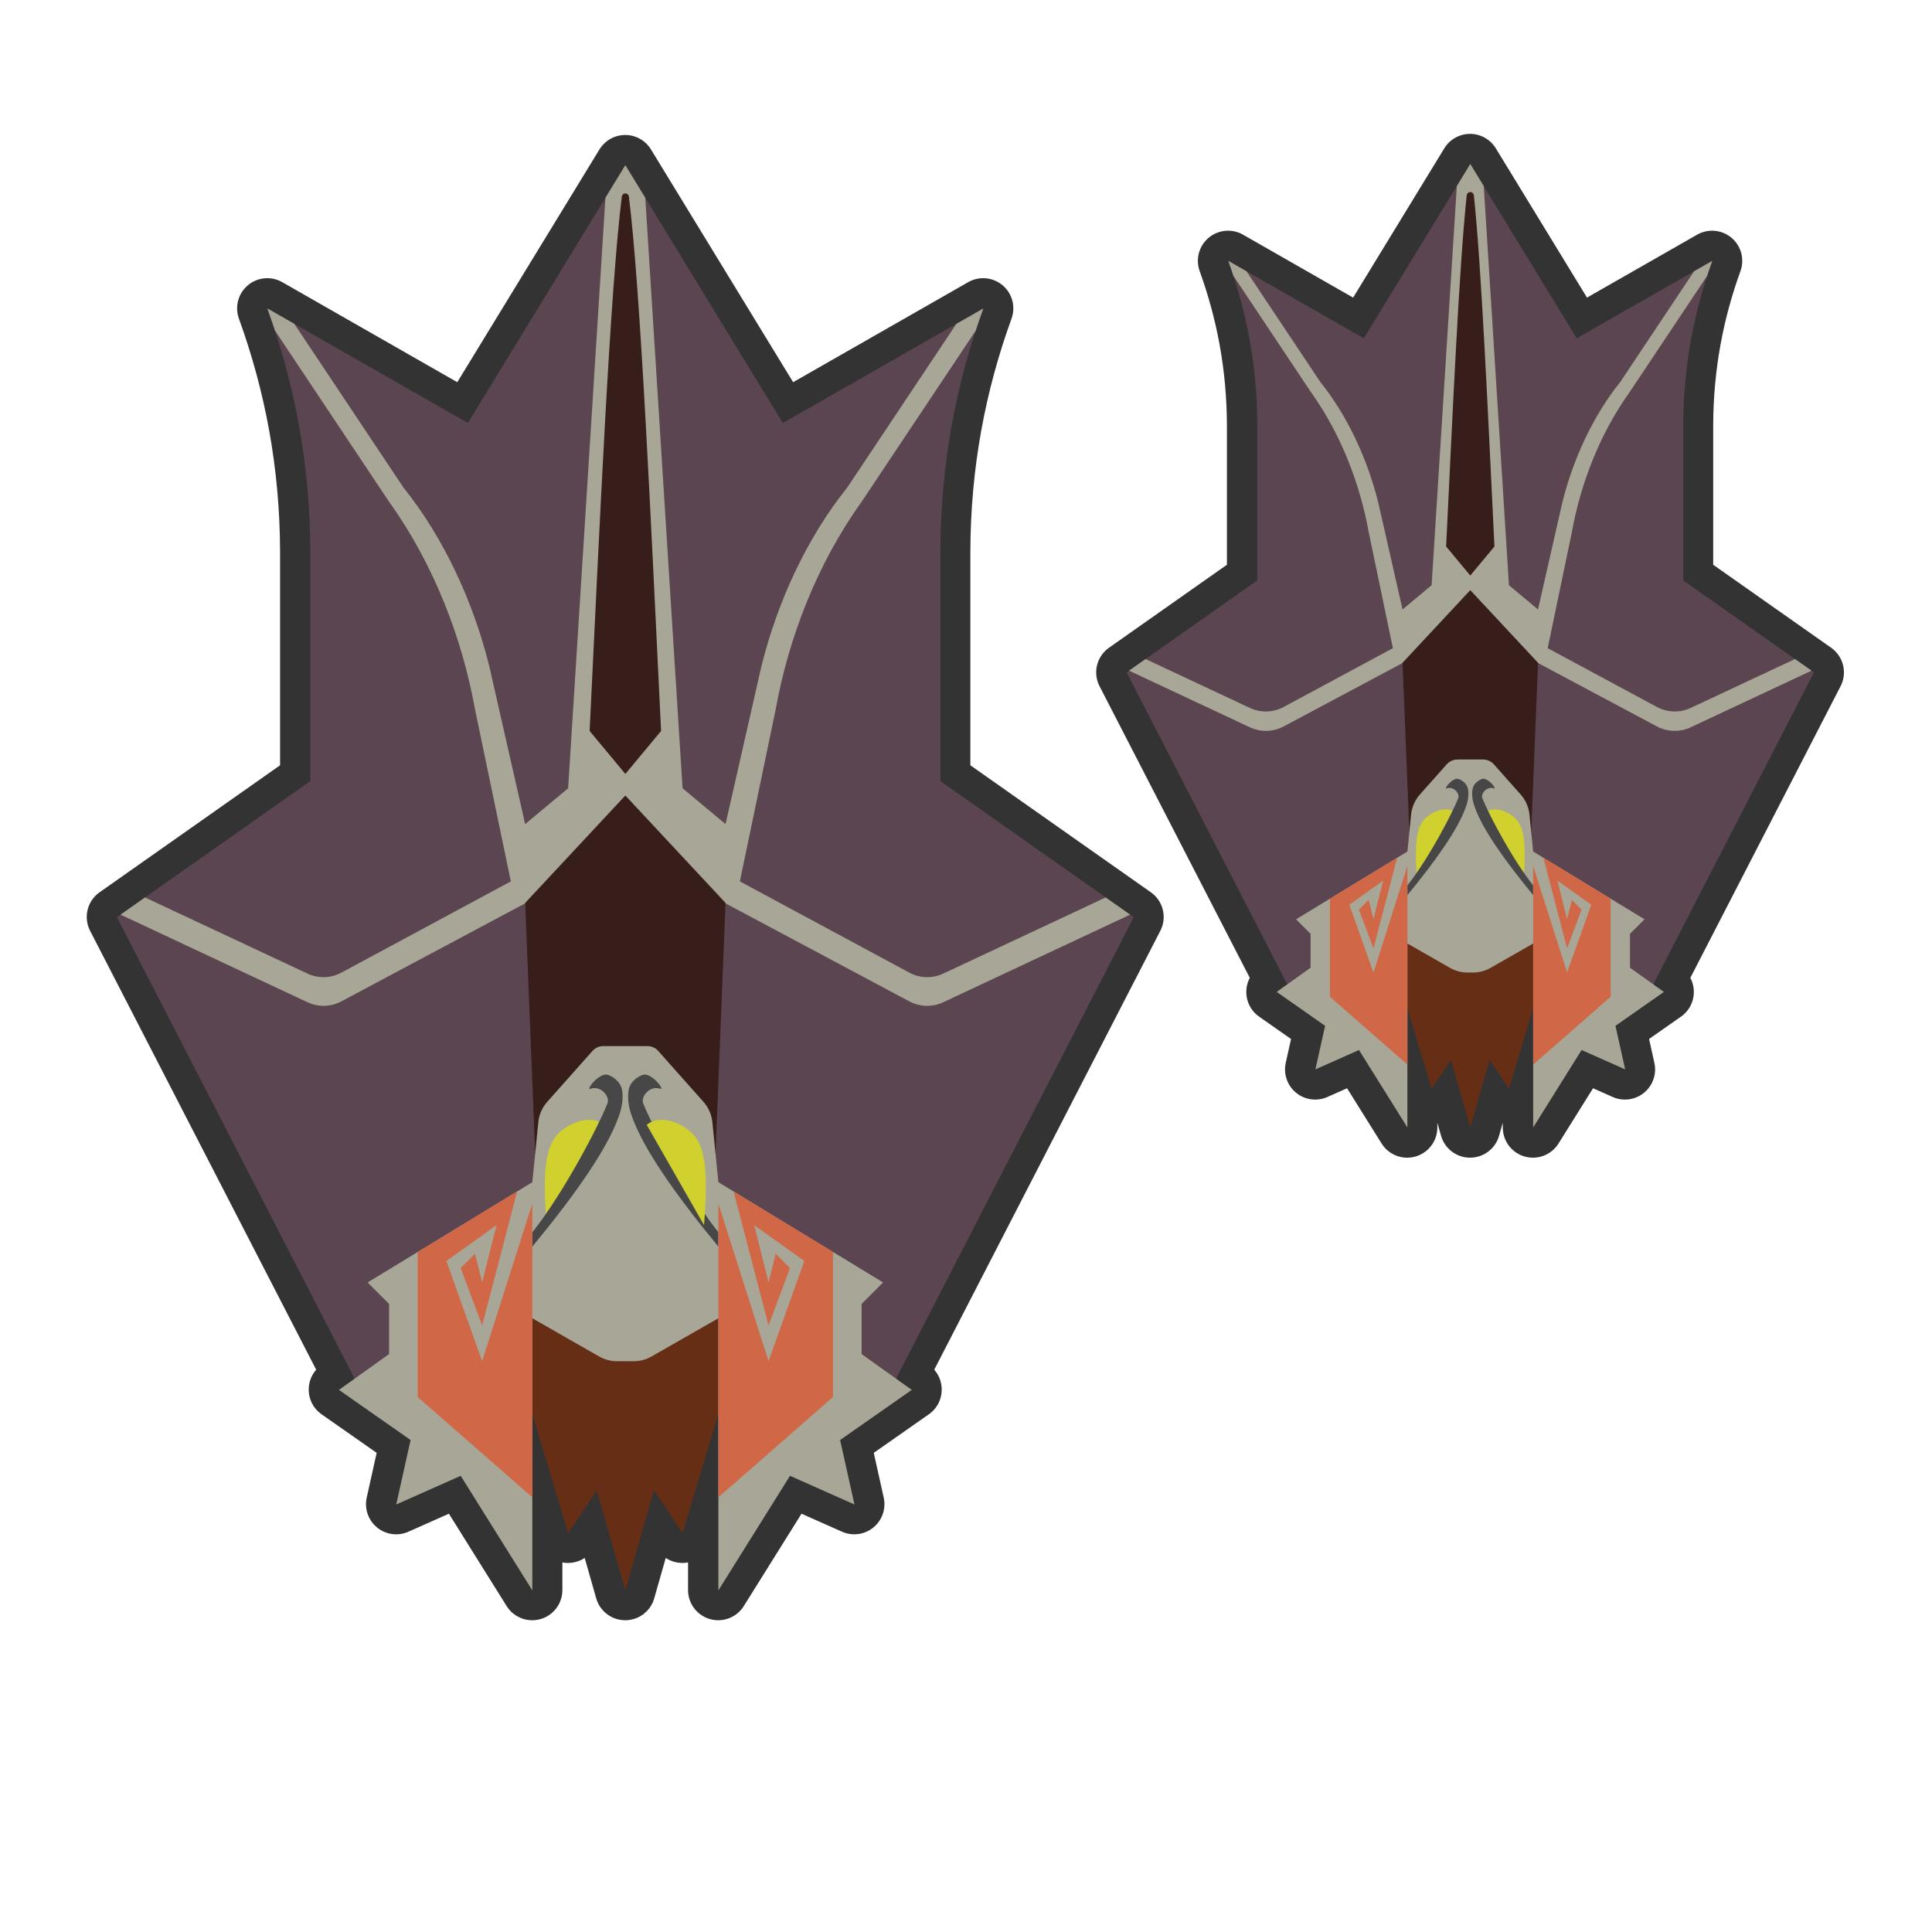 <?xml version="1.0" encoding="UTF-8" standalone="no"?>
<!DOCTYPE svg PUBLIC "-//W3C//DTD SVG 1.1//EN" "http://www.w3.org/Graphics/SVG/1.1/DTD/svg11.dtd">
<svg width="100%" height="100%" viewBox="0 0 256 256" version="1.1" xmlns="http://www.w3.org/2000/svg" xmlns:xlink="http://www.w3.org/1999/xlink" xml:space="preserve" xmlns:serif="http://www.serif.com/" style="fill-rule:evenodd;clip-rule:evenodd;stroke-linecap:round;stroke-linejoin:round;stroke-miterlimit:1.5;">
    <g transform="matrix(0.949,0,0,0.949,4.106,-9.43)">
        <g transform="matrix(1.053,0,0,1.053,-4.325,9.932)">
            <path d="M47.015,182.772L44.933,184.26L54.428,190.906L52.529,199.451L61.074,195.653L70.569,210.845L70.569,187.425L75.316,203.249L79.114,197.552L82.901,210.845L86.688,197.552L90.485,203.249L95.233,187.425L95.233,210.845L104.727,195.653L113.272,199.451L111.374,190.906L120.868,184.26L118.786,182.772L150.301,121.595L124.666,103.556L124.666,73.173C124.694,61.477 126.772,50.806 130.363,40.891L103.778,56.083L82.901,21.902L62.023,56.083L35.439,40.891C39.03,50.806 41.108,61.477 41.135,73.173L41.135,103.556L15.5,121.595L47.015,182.772ZM170.662,130.53L169.254,131.535L175.674,136.029L174.39,141.807L180.168,139.239L186.587,149.511L186.587,133.675L189.797,144.375L192.365,140.523L194.926,149.511L197.487,140.523L200.055,144.375L203.264,133.675L203.264,149.511L209.684,139.239L215.462,141.807L214.178,136.029L220.598,131.535L219.19,130.53L240.5,89.164L223.166,76.966L223.166,56.422C223.185,48.514 224.59,41.298 227.018,34.595L209.042,44.866L194.926,21.755L180.81,44.866L162.834,34.595C165.262,41.298 166.667,48.514 166.686,56.422L166.686,76.966L149.352,89.164L170.662,130.53Z" style="fill:rgb(51,51,51);stroke:rgb(51,51,51);stroke-width:8px;"/>
        </g>
        <g transform="matrix(0.676,0,0,0.676,144.863,10.531)">
            <path d="M69,175.874L96.977,175.874L96.977,136L82.989,121L69,136L69,175.874Z" style="fill:rgb(55,30,26);"/>
            <g transform="matrix(-1,0,0,1,165.977,0)">
                <path d="M82.989,33L104.977,69L132.977,53C129.195,63.442 127.006,74.681 126.977,87L126.977,119L153.977,138L119.977,204L94.977,186L96.977,136L82.989,121L69,136L71,186L46,204L12,138L39,119L39,87C38.971,74.681 36.782,63.442 33,53L61,69L82.989,33Z" style="fill:rgb(91,69,80);"/>
                <clipPath id="_clip1">
                    <path d="M82.989,33L104.977,69L132.977,53C129.195,63.442 127.006,74.681 126.977,87L126.977,119L153.977,138L119.977,204L94.977,186L96.977,136L82.989,121L69,136L71,186L46,204L12,138L39,119L39,87C38.971,74.681 36.782,63.442 33,53L61,69L82.989,33Z"/>
                </clipPath>
                <g clip-path="url(#_clip1)">
                    <g transform="matrix(-1,0,0,1,165.977,0)">
                        <path d="M71,135L94.977,135C94.977,135 113.657,144.963 121.537,149.165C123.702,150.32 126.285,150.387 128.507,149.345C136.829,145.444 156.977,136 156.977,136L156.977,132C156.977,132 136.857,141.431 128.525,145.337C126.293,146.383 123.697,146.311 121.527,145.142C114.456,141.335 98.977,133 98.977,133L103.977,109C105.756,99.119 109.695,88.755 115.977,80L137.977,47L135.977,45L113.977,78C108.357,85.01 104.219,93.926 101.977,103L96.977,125L90.977,120L85.483,33L80.494,33L75,120L69,125L64,103C61.758,93.926 57.62,85.01 52,78L30,45L28,47L50,80C56.282,88.755 60.221,99.119 62,109L67,133C67,133 51.521,141.335 44.45,145.142C42.28,146.311 39.684,146.383 37.452,145.337C29.12,141.431 9,132 9,132L9,136C9,136 29.148,145.444 37.47,149.345C39.692,150.387 42.275,150.32 44.44,149.165C52.32,144.963 71,135 71,135Z" style="fill:rgb(168,166,150);"/>
                    </g>
                </g>
            </g>
            <path d="M82.258,39.417C82.313,39.057 82.624,38.79 82.989,38.79C83.354,38.79 83.664,39.057 83.719,39.417C85.265,53.738 86.625,84.1 87.977,112L82.989,118L78,112C79.352,84.1 80.712,53.738 82.258,39.417Z" style="fill:rgb(55,30,26);"/>
            <path d="M82.989,232L86.977,218L90.977,224L96.977,204L96.977,191L69,191L69,204L75,224L79,218L82.989,232Z" style="fill:rgb(103,46,22);"/>
            <path d="M78.789,199.025C79.906,199.664 81.171,200 82.459,200C82.807,200 83.17,200 83.518,200C84.806,200 86.071,199.664 87.188,199.025C90.161,197.325 95.977,194 95.977,194L95.977,232L105.977,216L114.977,220L112.977,211L122.977,204L115.977,199L115.977,192L118.977,189L95.977,175C95.977,175 95.511,170.343 95.216,167.385C95.061,165.835 94.42,164.373 93.384,163.208C91.726,161.343 89.189,158.488 87.859,156.993C87.298,156.361 86.494,156 85.649,156C84.173,156 81.804,156 80.328,156C79.483,156 78.679,156.361 78.118,156.993C76.788,158.488 74.251,161.343 72.593,163.208C71.557,164.373 70.917,165.835 70.761,167.385C70.466,170.343 70,175 70,175L47,189L50,192L50,199L43,204L53,211L51,220L60,216L70,232L70,194C70,194 75.816,197.325 78.789,199.025Z" style="fill:rgb(168,166,150);"/>
            <clipPath id="_clip2">
                <path d="M78.789,199.025C79.906,199.664 81.171,200 82.459,200C82.807,200 83.17,200 83.518,200C84.806,200 86.071,199.664 87.188,199.025C90.161,197.325 95.977,194 95.977,194L95.977,232L105.977,216L114.977,220L112.977,211L122.977,204L115.977,199L115.977,192L118.977,189L95.977,175C95.977,175 95.511,170.343 95.216,167.385C95.061,165.835 94.42,164.373 93.384,163.208C91.726,161.343 89.189,158.488 87.859,156.993C87.298,156.361 86.494,156 85.649,156C84.173,156 81.804,156 80.328,156C79.483,156 78.679,156.361 78.118,156.993C76.788,158.488 74.251,161.343 72.593,163.208C71.557,164.373 70.917,165.835 70.761,167.385C70.466,170.343 70,175 70,175L47,189L50,192L50,199L43,204L53,211L51,220L60,216L70,232L70,194C70,194 75.816,197.325 78.789,199.025Z"/>
            </clipPath>
            <g clip-path="url(#_clip2)">
                <g>
                    <g>
                        <path d="M72,181C71.597,175.854 71.5,171.333 73,169C74.312,166.959 78.003,165.276 80,167L72,181Z" style="fill:rgb(208,208,47);"/>
                        <path d="M70,182C74.414,176.425 79.161,167.333 80.494,164C80.89,163.011 79.479,161.372 78,162C77.688,161.773 79.435,159.715 80.494,160C81.138,160.173 82.265,160.906 82.5,162C82.751,163.167 82.545,164.606 82,166C80.406,170.396 76.098,176.602 70,184L70,182Z" style="fill:rgb(71,71,71);"/>
                    </g>
                    <g transform="matrix(-1,0,0,1,165.977,0)">
                        <path d="M72,181C71.597,175.854 71.5,171.333 73,169C74.312,166.959 78.003,165.276 80,167L72,181Z" style="fill:rgb(208,208,47);"/>
                        <path d="M70,182C74.414,176.425 79.161,167.333 80.494,164C80.89,163.011 79.479,161.372 78,162C77.688,161.773 79.435,159.715 80.494,160C81.138,160.173 82.265,160.906 82.5,162C82.751,163.167 82.545,164.606 82,166C80.406,170.396 76.098,176.602 70,184L70,182Z" style="fill:rgb(71,71,71);"/>
                    </g>
                </g>
                <path d="M70,178L62.994,200L58,186L65,181L62.994,189L62,185L60,187L62.994,195L69,172L54,181L54,205L70,219L70,178ZM95.977,178L102.983,200L107.977,186L100.977,181L102.983,189L103.977,185L105.977,187L102.983,195L96.977,172L111.977,181L111.977,205L95.977,219L95.977,178Z" style="fill:rgb(208,103,70);"/>
            </g>
        </g>
        <g>
            <path d="M69,175L96.977,175L96.977,136L82.989,121L69,136L69,175Z" style="fill:rgb(55,30,26);"/>
            <g transform="matrix(-1,0,0,1,165.977,0)">
                <path d="M82.989,33L104.977,69L132.977,53C129.195,63.442 127.006,74.681 126.977,87L126.977,119L153.977,138L119.977,204L94.977,186L96.977,136L82.989,121L69,136L71,186L46,204L12,138L39,119L39,87C38.971,74.681 36.782,63.442 33,53L61,69L82.989,33Z" style="fill:rgb(91,69,80);"/>
                <clipPath id="_clip3">
                    <path d="M82.989,33L104.977,69L132.977,53C129.195,63.442 127.006,74.681 126.977,87L126.977,119L153.977,138L119.977,204L94.977,186L96.977,136L82.989,121L69,136L71,186L46,204L12,138L39,119L39,87C38.971,74.681 36.782,63.442 33,53L61,69L82.989,33Z"/>
                </clipPath>
                <g clip-path="url(#_clip3)">
                    <g transform="matrix(-1,0,0,1,165.977,0)">
                        <path d="M71,135L94.977,135C94.977,135 115.605,146.002 122.651,149.759C124.115,150.54 125.862,150.585 127.364,149.881C134.788,146.401 156.977,136 156.977,136L156.977,132C156.977,132 134.812,142.39 127.376,145.875C125.867,146.583 124.112,146.534 122.644,145.744C116.26,142.306 98.977,133 98.977,133L103.977,109C105.756,99.119 109.695,88.755 115.977,80L137.977,47L135.977,45L113.977,78C108.357,85.01 104.219,93.926 101.977,103L96.977,125L90.977,120L85.483,33L80.494,33L75,120L69,125L64,103C61.758,93.926 57.62,85.01 52,78L30,45L28,47L50,80C56.282,88.755 60.221,99.119 62,109L67,133C67,133 49.717,142.306 43.333,145.744C41.865,146.534 40.11,146.583 38.601,145.875C31.165,142.39 9,132 9,132L9,136C9,136 31.189,146.401 38.613,149.881C40.115,150.585 41.862,150.54 43.326,149.759C50.372,146.002 71,135 71,135Z" style="fill:rgb(168,166,150);"/>
                    </g>
                </g>
            </g>
            <path d="M82.496,37.36C82.535,37.118 82.744,36.94 82.989,36.94C83.234,36.94 83.443,37.118 83.482,37.36C85.127,50.645 86.556,82.682 87.977,112L82.989,118L78,112C79.421,82.682 80.85,50.645 82.496,37.36Z" style="fill:rgb(55,30,26);"/>
            <path d="M82.989,232L86.977,218L90.977,224L96.977,204L96.977,191L69,191L69,204L75,224L79,218L82.989,232Z" style="fill:rgb(103,46,22);"/>
            <path d="M79.341,199.341C80.097,199.773 80.952,200 81.823,200C82.544,200 83.433,200 84.154,200C85.025,200 85.88,199.773 86.636,199.341C89.362,197.782 95.977,194 95.977,194L95.977,232L105.977,216L114.977,220L112.977,211L122.977,204L115.977,199L115.977,192L118.977,189L95.977,175C95.977,175 95.421,169.442 95.138,166.613C95.033,165.564 94.6,164.576 93.9,163.789C92.192,161.867 88.917,158.182 87.574,156.671C87.194,156.244 86.65,156 86.079,156C84.544,156 81.433,156 79.898,156C79.327,156 78.783,156.244 78.403,156.671C77.06,158.182 73.785,161.867 72.077,163.789C71.377,164.576 70.944,165.564 70.839,166.613C70.556,169.442 70,175 70,175L47,189L50,192L50,199L43,204L53,211L51,220L60,216L70,232L70,194C70,194 76.615,197.782 79.341,199.341Z" style="fill:rgb(168,166,150);"/>
            <clipPath id="_clip4">
                <path d="M79.341,199.341C80.097,199.773 80.952,200 81.823,200C82.544,200 83.433,200 84.154,200C85.025,200 85.88,199.773 86.636,199.341C89.362,197.782 95.977,194 95.977,194L95.977,232L105.977,216L114.977,220L112.977,211L122.977,204L115.977,199L115.977,192L118.977,189L95.977,175C95.977,175 95.421,169.442 95.138,166.613C95.033,165.564 94.6,164.576 93.9,163.789C92.192,161.867 88.917,158.182 87.574,156.671C87.194,156.244 86.65,156 86.079,156C84.544,156 81.433,156 79.898,156C79.327,156 78.783,156.244 78.403,156.671C77.06,158.182 73.785,161.867 72.077,163.789C71.377,164.576 70.944,165.564 70.839,166.613C70.556,169.442 70,175 70,175L47,189L50,192L50,199L43,204L53,211L51,220L60,216L70,232L70,194C70,194 76.615,197.782 79.341,199.341Z"/>
            </clipPath>
            <g clip-path="url(#_clip4)">
                <g>
                    <g>
                        <path d="M72,181C71.597,175.854 71.5,171.333 73,169C74.312,166.959 78.003,165.276 80,167L72,181Z" style="fill:rgb(208,208,47);"/>
                        <path d="M70,182C74.414,176.425 79.161,167.333 80.494,164C80.89,163.011 79.479,161.372 78,162C77.688,161.773 79.435,159.715 80.494,160C81.138,160.173 82.265,160.906 82.5,162C82.751,163.167 82.545,164.606 82,166C80.406,170.396 76.098,176.602 70,184L70,182Z" style="fill:rgb(71,71,71);"/>
                    </g>
                    <g transform="matrix(-1,0,0,1,165.977,0)">
                        <path d="M70,182C74.414,176.425 79.161,167.333 80.494,164C80.89,163.011 79.479,161.372 78,162C77.688,161.773 79.435,159.715 80.494,160C81.138,160.173 82.265,160.906 82.5,162C82.751,163.167 82.545,164.606 82,166C80.406,170.396 76.098,176.602 70,184L70,182Z" style="fill:rgb(71,71,71);"/>
                    </g>
                    <g transform="matrix(-1,0,0,1,165.977,0)">
                        <path d="M72,181C71.597,175.854 71.5,171.333 73,169C74.312,166.959 78.003,165.276 80,167L72,181Z" style="fill:rgb(208,208,47);"/>
                    </g>
                </g>
                <path d="M70,178L62.994,200L58,186L65,181L62.994,189L62,185L60,187L62.994,195L69,172L54,181L54,205L70,219L70,178ZM95.977,178L102.983,200L107.977,186L100.977,181L102.983,189L103.977,185L105.977,187L102.983,195L96.977,172L111.977,181L111.977,205L95.977,219L95.977,178Z" style="fill:rgb(208,103,70);"/>
            </g>
        </g>
    </g>
</svg>
